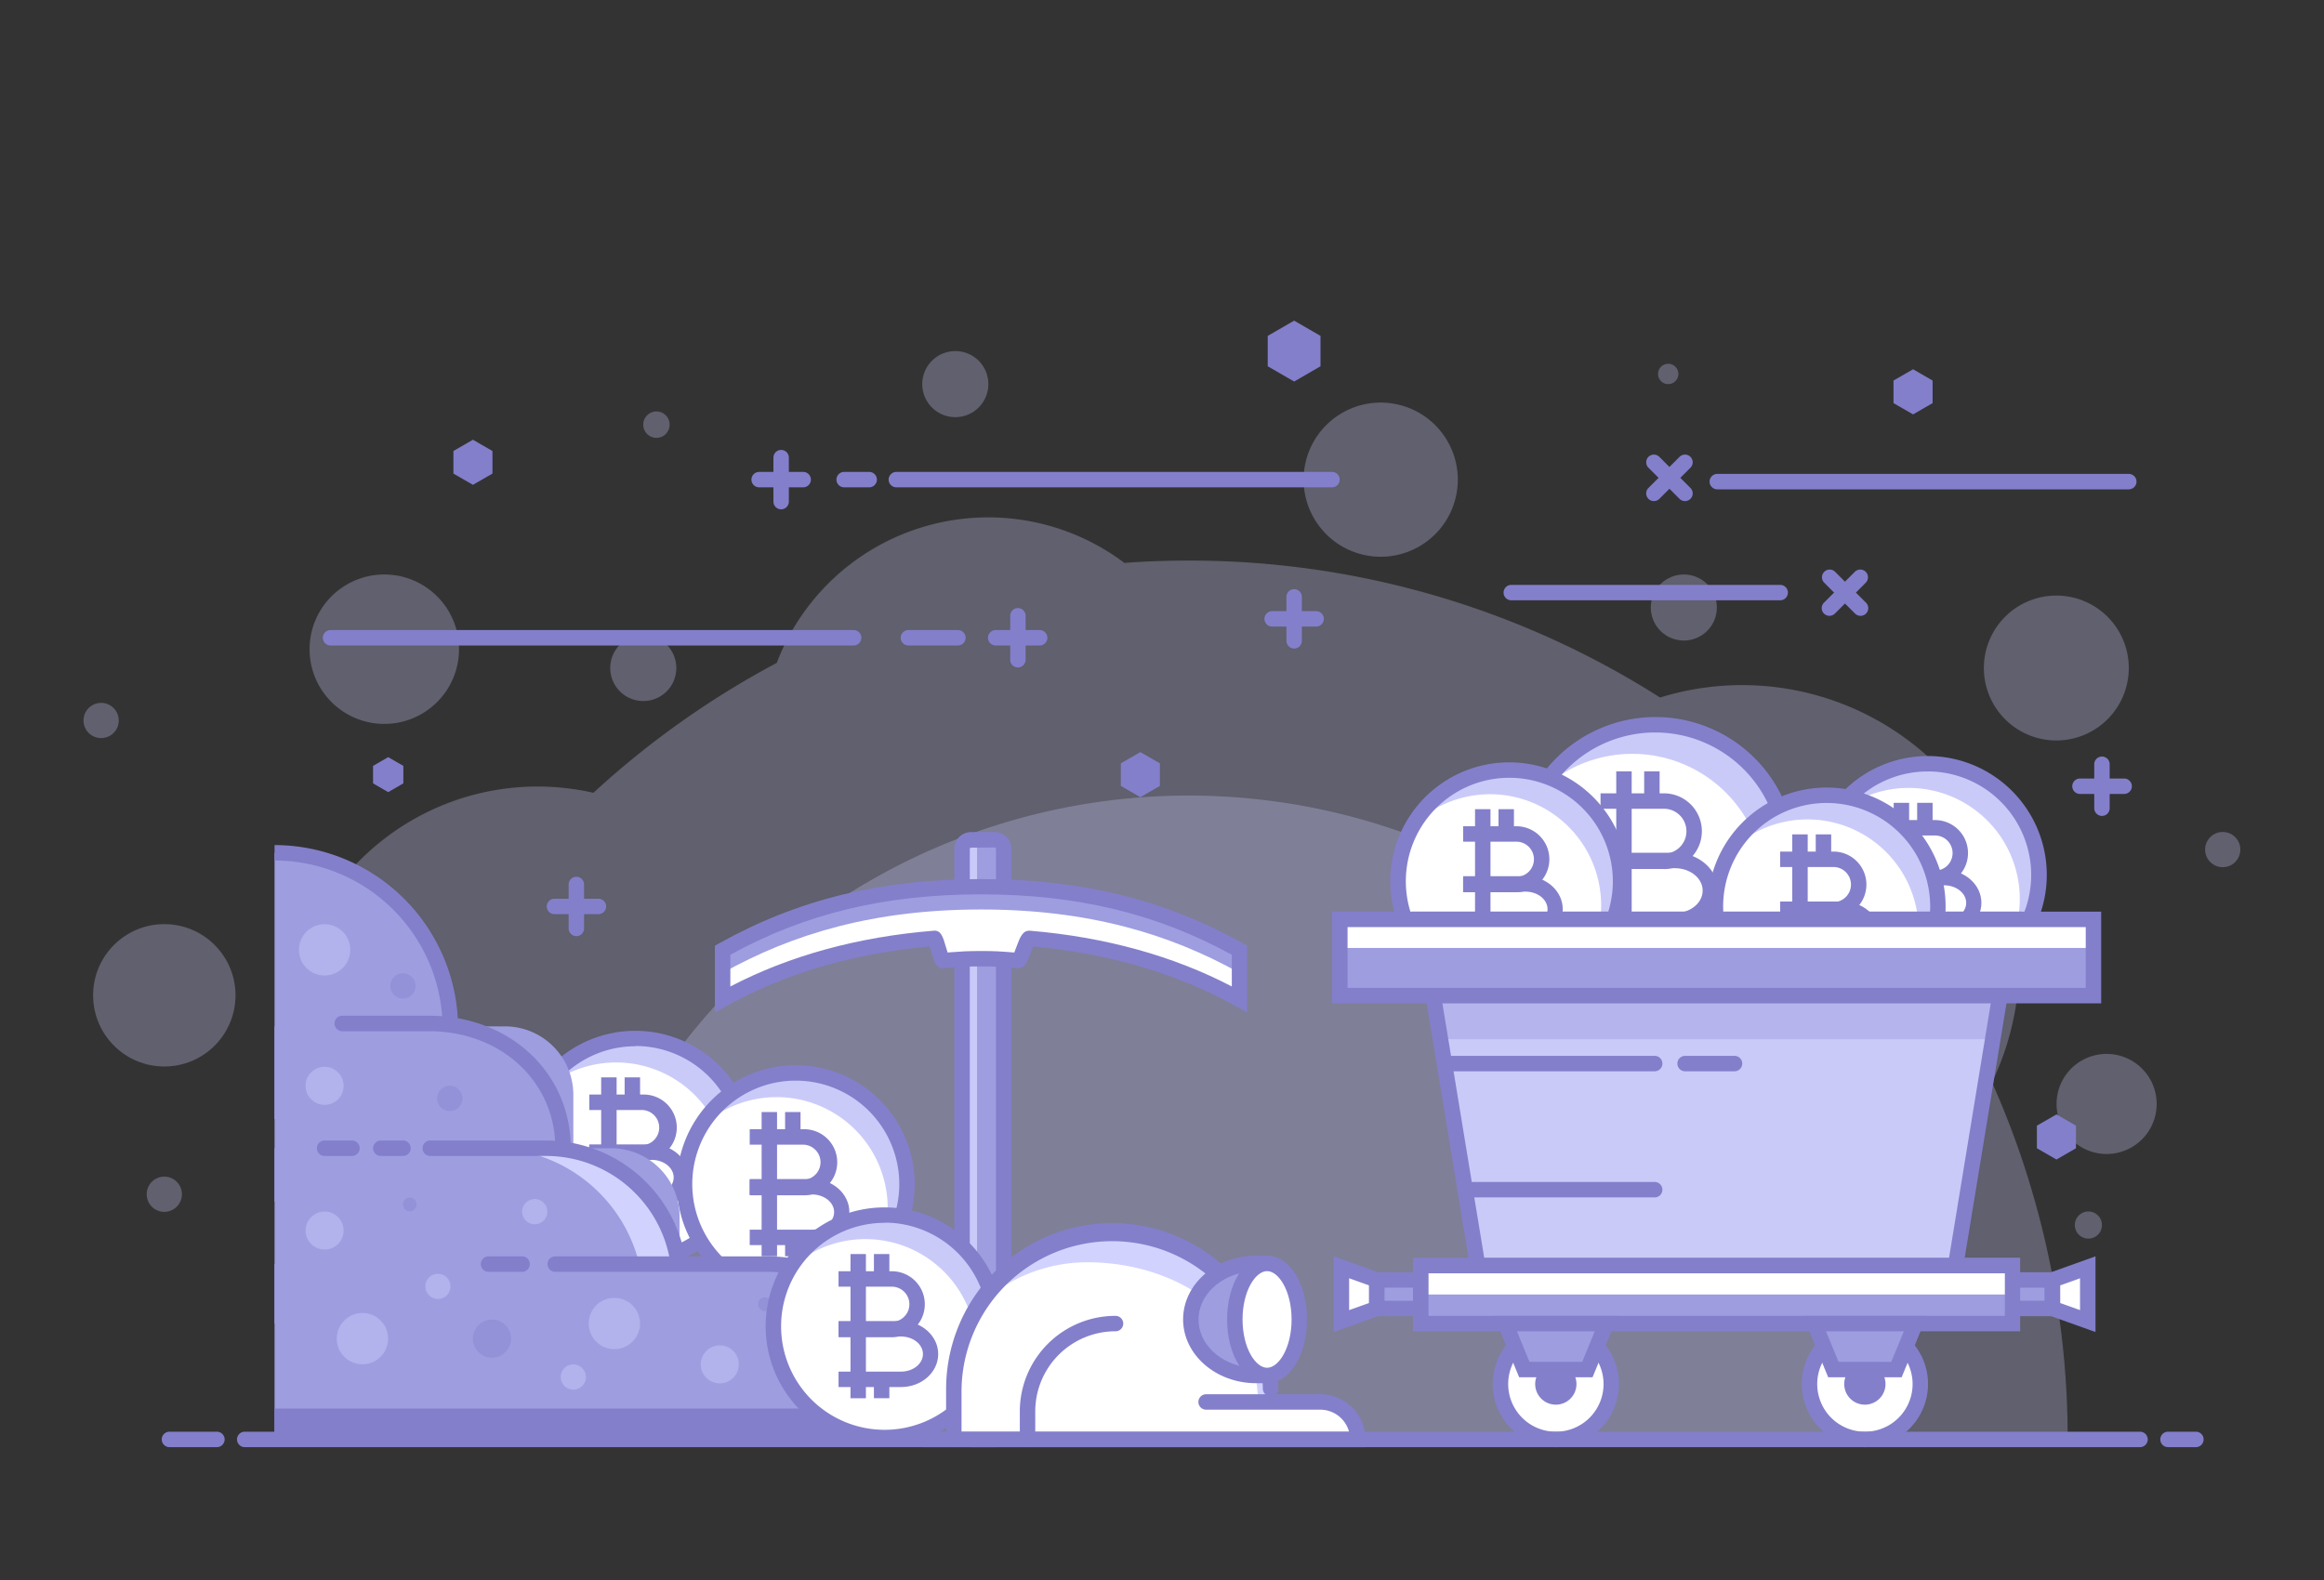 <svg id="Layer_1" data-name="Layer 1" xmlns="http://www.w3.org/2000/svg" viewBox="0 0 500 340"><rect x="0" y="0" width="500" height="340" fill="#333333" stroke="none"/><defs><style>.cls-1{opacity:0.3;}.cls-2{fill:#cacaf9;}.cls-3{fill:#fff;}.cls-4{fill:#837fcb;}.cls-5{fill:#9d9de0;}.cls-6{fill:#d2d2ff;}.cls-7{opacity:0.39;}</style></defs><g class="cls-1"><path class="cls-2" d="M444.85,309.75a188.36,188.36,0,0,0-16.28-76.85,59.64,59.64,0,0,0-71.41-82.8,188.25,188.25,0,0,0-101.43-29.47q-7,0-13.82.5a48.71,48.71,0,0,0-74.8,21.52,190,190,0,0,0-39.44,27.95,54,54,0,0,0-66,52.65,53.76,53.76,0,0,0,12.24,34.23,189,189,0,0,0-7.32,52.27Z"/></g><g class="cls-1"><path class="cls-2" d="M393.11,309.75a137.38,137.38,0,1,0-274.75,0Z"/></g><g class="cls-1"><path class="cls-2" d="M464,237.56a10.77,10.77,0,1,1-10.77-10.77A10.77,10.77,0,0,1,464,237.56Z"/></g><g class="cls-1"><circle class="cls-2" cx="297.04" cy="103.21" r="16.59" transform="translate(128.14 368.46) rotate(-76.67)"/></g><g class="cls-1"><path class="cls-2" d="M145.51,143.75a7.11,7.11,0,1,1-7.1-7.11A7.11,7.11,0,0,1,145.51,143.75Z"/></g><g class="cls-1"><circle class="cls-2" cx="362.27" cy="130.73" r="7.11"/></g><g class="cls-1"><path class="cls-2" d="M212.64,82.66a7.11,7.11,0,1,1-7.1-7.11A7.1,7.1,0,0,1,212.64,82.66Z"/></g><g class="cls-1"><path class="cls-2" d="M452.23,263.61a2.92,2.92,0,1,1-2.92-2.91A2.92,2.92,0,0,1,452.23,263.61Z"/></g><g class="cls-1"><path class="cls-2" d="M361.1,80.47a2.19,2.19,0,1,1-2.19-2.19A2.19,2.19,0,0,1,361.1,80.47Z"/></g><g class="cls-1"><circle class="cls-2" cx="141.23" cy="91.38" r="2.85"/></g><g class="cls-1"><path class="cls-2" d="M25.55,155.05a3.79,3.79,0,1,1-3.79-3.8A3.79,3.79,0,0,1,25.55,155.05Z"/></g><g class="cls-1"><path class="cls-2" d="M482,182.83a3.79,3.79,0,1,1-3.79-3.8A3.79,3.79,0,0,1,482,182.83Z"/></g><g class="cls-1"><circle class="cls-2" cx="82.68" cy="139.7" r="16.08"/></g><g class="cls-1"><path class="cls-2" d="M39.14,257a3.79,3.79,0,1,1-3.79-3.8A3.79,3.79,0,0,1,39.14,257Z"/></g><g class="cls-1"><path class="cls-2" d="M458,143.75a15.59,15.59,0,1,1-15.58-15.59A15.58,15.58,0,0,1,458,143.75Z"/></g><g class="cls-1"><circle class="cls-2" cx="35.35" cy="214.18" r="15.32"/></g><circle class="cls-3" cx="136.69" cy="247.36" r="23.93" transform="translate(-135.54 323.26) rotate(-76.65)"/><path class="cls-2" d="M136.69,223.43a23.89,23.89,0,0,0-20.6,11.79,23.9,23.9,0,0,1,37,29.56,23.91,23.91,0,0,0-16.37-41.35Z"/><path class="cls-4" d="M138.23,249.75H126.78v-3.32h11.45a3.79,3.79,0,0,0,0-7.57H126.78v-3.32h11.45a7.11,7.11,0,1,1,0,14.21Z"/><path class="cls-4" d="M140.21,260.47H126.78v-3.32h13.43c2.61,0,4.73-1.7,4.73-3.78s-2.12-3.78-4.73-3.78H126.78v-3.33h13.43c4.44,0,8,3.19,8,7.11S144.65,260.47,140.21,260.47Z"/><rect class="cls-4" x="129.34" y="231.84" width="3.32" height="31.03"/><rect class="cls-4" x="134.39" y="231.84" width="3.32" height="5.36"/><rect class="cls-4" x="134.39" y="258.81" width="3.32" height="4.06"/><path class="cls-4" d="M136.69,273a25.59,25.59,0,1,1,25.59-25.59A25.62,25.62,0,0,1,136.69,273Zm0-47.86A22.27,22.27,0,1,0,159,247.36,22.29,22.29,0,0,0,136.69,225.09Z"/><path class="cls-3" d="M384.69,184.49A28.53,28.53,0,1,1,356.17,156,28.53,28.53,0,0,1,384.69,184.49Z"/><path class="cls-2" d="M356.17,156A28.48,28.48,0,0,0,331.61,170a28.49,28.49,0,0,1,44.07,35.24A28.5,28.5,0,0,0,356.17,156Z"/><path class="cls-4" d="M358,187H344.35V183.7H358a4.83,4.83,0,0,0,0-9.66H344.35v-3.32H358a8.15,8.15,0,0,1,0,16.3Z"/><path class="cls-4" d="M360.37,199.8h-16v-3.32h16c3.28,0,5.95-2.16,5.95-4.83s-2.67-4.82-5.95-4.82h-16V183.5h16c5.11,0,9.27,3.66,9.27,8.15S365.48,199.8,360.37,199.8Z"/><rect class="cls-4" x="347.73" y="165.99" width="3.32" height="36.99"/><rect class="cls-4" x="353.74" y="165.99" width="3.32" height="6.39"/><rect class="cls-4" x="353.74" y="198.14" width="3.32" height="4.84"/><path class="cls-4" d="M356.17,214.68a30.19,30.19,0,1,1,30.19-30.19A30.23,30.23,0,0,1,356.17,214.68Zm0-57.06A26.87,26.87,0,1,0,383,184.49,26.9,26.9,0,0,0,356.17,157.62Z"/><circle class="cls-3" cx="324.7" cy="189.64" r="23.93" transform="translate(65.23 461.8) rotate(-76.65)"/><path class="cls-2" d="M324.7,165.71a23.89,23.89,0,0,0-20.6,11.79,23.9,23.9,0,0,1,37,29.56,23.91,23.91,0,0,0-16.37-41.35Z"/><path class="cls-4" d="M326.24,192H314.79v-3.32h11.45a3.78,3.78,0,0,0,0-7.56H314.79v-3.32h11.45a7.1,7.1,0,1,1,0,14.2Z"/><path class="cls-4" d="M328.22,202.75H314.79v-3.32h13.43c2.61,0,4.73-1.69,4.73-3.78s-2.12-3.78-4.73-3.78H314.79v-3.32h13.43c4.44,0,8,3.18,8,7.1S332.66,202.75,328.22,202.75Z"/><rect class="cls-4" x="317.35" y="174.13" width="3.32" height="31.03"/><rect class="cls-4" x="322.4" y="174.13" width="3.32" height="5.36"/><rect class="cls-4" x="322.4" y="201.09" width="3.32" height="4.06"/><path class="cls-4" d="M324.7,215.23a25.59,25.59,0,1,1,25.59-25.59A25.62,25.62,0,0,1,324.7,215.23Zm0-47.86A22.27,22.27,0,1,0,347,189.64,22.29,22.29,0,0,0,324.7,167.37Z"/><circle class="cls-3" cx="414.77" cy="188.28" r="23.93" transform="translate(135.84 548.39) rotate(-76.65)"/><path class="cls-2" d="M414.77,164.35a23.89,23.89,0,0,0-20.6,11.79,23.9,23.9,0,0,1,37,29.56,23.91,23.91,0,0,0-16.37-41.35Z"/><path class="cls-4" d="M416.31,190.67H404.86v-3.32h11.45a3.78,3.78,0,1,0,0-7.56H404.86v-3.32h11.45a7.1,7.1,0,1,1,0,14.2Z"/><path class="cls-4" d="M418.29,201.39H404.86v-3.32h13.43c2.61,0,4.73-1.7,4.73-3.78s-2.12-3.78-4.73-3.78H404.86v-3.32h13.43c4.44,0,8,3.18,8,7.1S422.73,201.39,418.29,201.39Z"/><rect class="cls-4" x="407.42" y="172.76" width="3.32" height="31.03"/><rect class="cls-4" x="412.47" y="172.76" width="3.32" height="5.36"/><rect class="cls-4" x="412.47" y="199.73" width="3.32" height="4.06"/><path class="cls-4" d="M414.77,213.87a25.59,25.59,0,1,1,25.59-25.59A25.62,25.62,0,0,1,414.77,213.87Zm0-47.86A22.27,22.27,0,1,0,437,188.28,22.29,22.29,0,0,0,414.77,166Z"/><circle class="cls-3" cx="392.95" cy="195.06" r="23.93" transform="translate(112.46 532.37) rotate(-76.65)"/><path class="cls-2" d="M393,171.13a23.89,23.89,0,0,0-20.6,11.79,23.9,23.9,0,0,1,37,29.56A23.91,23.91,0,0,0,393,171.13Z"/><path class="cls-4" d="M394.49,197.45H383v-3.32h11.45a3.78,3.78,0,1,0,0-7.56H383v-3.32h11.45a7.1,7.1,0,1,1,0,14.2Z"/><path class="cls-4" d="M396.47,208.17H383v-3.32h13.43c2.61,0,4.73-1.69,4.73-3.78s-2.12-3.78-4.73-3.78H383V194h13.43c4.44,0,8,3.18,8,7.1S400.91,208.17,396.47,208.17Z"/><rect class="cls-4" x="385.6" y="179.55" width="3.32" height="31.03"/><rect class="cls-4" x="390.65" y="179.55" width="3.32" height="5.36"/><rect class="cls-4" x="390.65" y="206.51" width="3.32" height="4.06"/><path class="cls-4" d="M393,220.65a25.59,25.59,0,1,1,25.59-25.59A25.62,25.62,0,0,1,393,220.65Zm0-47.86a22.27,22.27,0,1,0,22.27,22.27A22.29,22.29,0,0,0,393,172.79Z"/><circle class="cls-3" cx="171.21" cy="254.81" r="23.93" transform="translate(-116.24 362.58) rotate(-76.65)"/><path class="cls-2" d="M171.21,230.88a23.9,23.9,0,0,0-20.6,11.8,23.9,23.9,0,0,1,37,29.56,23.91,23.91,0,0,0-16.37-41.36Z"/><path class="cls-4" d="M172.75,257.21H161.3v-3.33h11.45a3.78,3.78,0,0,0,0-7.56H161.3V243h11.45a7.11,7.11,0,1,1,0,14.21Z"/><path class="cls-4" d="M174.74,267.93H161.3v-3.32h13.44c2.6,0,4.72-1.7,4.72-3.78s-2.12-3.79-4.72-3.79H161.3v-3.32h13.44c4.43,0,8,3.19,8,7.11S179.17,267.93,174.74,267.93Z"/><rect class="cls-4" x="163.86" y="239.3" width="3.32" height="31.03"/><rect class="cls-4" x="168.91" y="239.3" width="3.32" height="5.36"/><rect class="cls-4" x="168.91" y="266.27" width="3.32" height="4.06"/><path class="cls-4" d="M171.21,280.4a25.59,25.59,0,1,1,25.59-25.59A25.61,25.61,0,0,1,171.21,280.4Zm0-47.86a22.27,22.27,0,1,0,22.27,22.27A22.29,22.29,0,0,0,171.21,232.54Z"/><path class="cls-4" d="M128.75,196.72h-9.46a1.66,1.66,0,0,1,0-3.32h9.46a1.66,1.66,0,0,1,0,3.32Z"/><path class="cls-4" d="M124,201.45a1.66,1.66,0,0,1-1.66-1.66v-9.46a1.66,1.66,0,1,1,3.32,0v9.46A1.66,1.66,0,0,1,124,201.45Z"/><path class="cls-4" d="M457,170.85H447.5a1.66,1.66,0,0,1,0-3.32H457a1.66,1.66,0,1,1,0,3.32Z"/><path class="cls-4" d="M452.23,175.58a1.67,1.67,0,0,1-1.66-1.66v-9.46a1.66,1.66,0,1,1,3.32,0v9.46A1.66,1.66,0,0,1,452.23,175.58Z"/><path class="cls-4" d="M283.16,134.83H273.7a1.66,1.66,0,0,1,0-3.32h9.46a1.66,1.66,0,0,1,0,3.32Z"/><path class="cls-4" d="M278.43,139.56a1.66,1.66,0,0,1-1.66-1.66v-9.46a1.66,1.66,0,1,1,3.32,0v9.46A1.67,1.67,0,0,1,278.43,139.56Z"/><path class="cls-4" d="M393.59,132.52a1.66,1.66,0,0,1-1.17-2.83l6.69-6.69a1.66,1.66,0,0,1,2.35,2.34l-6.69,6.7A1.68,1.68,0,0,1,393.59,132.52Z"/><path class="cls-4" d="M400.28,132.52a1.66,1.66,0,0,1-1.17-.48l-6.69-6.7a1.66,1.66,0,0,1,2.35-2.34l6.69,6.69a1.66,1.66,0,0,1,0,2.35A1.68,1.68,0,0,1,400.28,132.52Z"/><polygon class="cls-4" points="241.14 164.26 245.34 161.84 249.55 164.26 249.55 169.12 245.34 171.55 241.14 169.12 241.14 164.26"/><polygon class="cls-4" points="97.55 97.05 101.75 94.63 105.95 97.05 105.95 101.91 101.75 104.33 97.55 101.91 97.55 97.05"/><polygon class="cls-4" points="407.38 81.89 411.59 79.46 415.79 81.89 415.79 86.75 411.59 89.17 407.38 86.75 407.38 81.89"/><polygon class="cls-4" points="438.23 242.23 442.44 239.81 446.64 242.23 446.64 247.09 442.44 249.52 438.23 247.09 438.23 242.23"/><polygon class="cls-4" points="272.75 72.28 278.43 69 284.1 72.28 284.1 78.82 278.43 82.1 272.75 78.82 272.75 72.28"/><path class="cls-4" d="M286.57,104.87H192.85a1.66,1.66,0,1,1,0-3.32h93.72a1.66,1.66,0,1,1,0,3.32Z"/><path class="cls-4" d="M187,104.87h-5.38a1.66,1.66,0,1,1,0-3.32H187a1.66,1.66,0,1,1,0,3.32Z"/><path class="cls-4" d="M172.8,104.87h-9.47a1.66,1.66,0,0,1,0-3.32h9.47a1.66,1.66,0,1,1,0,3.32Z"/><path class="cls-4" d="M168.06,109.6a1.66,1.66,0,0,1-1.66-1.66V98.48a1.66,1.66,0,1,1,3.32,0v9.46A1.66,1.66,0,0,1,168.06,109.6Z"/><path class="cls-4" d="M223.68,138.9h-9.46a1.66,1.66,0,1,1,0-3.32h9.46a1.66,1.66,0,0,1,0,3.32Z"/><path class="cls-4" d="M219,143.63a1.66,1.66,0,0,1-1.66-1.66v-9.46a1.66,1.66,0,0,1,3.32,0V142A1.66,1.66,0,0,1,219,143.63Z"/><path class="cls-4" d="M362.52,107.83a1.64,1.64,0,0,1-1.17-.48l-6.69-6.7A1.65,1.65,0,0,1,357,98.31l6.69,6.69a1.66,1.66,0,0,1,0,2.35A1.64,1.64,0,0,1,362.52,107.83Z"/><path class="cls-4" d="M355.83,107.83a1.64,1.64,0,0,1-1.17-.48,1.66,1.66,0,0,1,0-2.35l6.69-6.69a1.65,1.65,0,0,1,2.34,2.34l-6.69,6.7A1.64,1.64,0,0,1,355.83,107.83Z"/><path class="cls-4" d="M383,129.18H325.15a1.66,1.66,0,1,1,0-3.32H383a1.66,1.66,0,1,1,0,3.32Z"/><path class="cls-4" d="M183.66,138.9H71.12a1.66,1.66,0,0,1,0-3.32H183.66a1.66,1.66,0,1,1,0,3.32Z"/><path class="cls-4" d="M458,105.3H369.47a1.66,1.66,0,0,1,0-3.32H458a1.66,1.66,0,1,1,0,3.32Z"/><path class="cls-4" d="M206.09,138.9H195.44a1.66,1.66,0,0,1,0-3.32h10.65a1.66,1.66,0,1,1,0,3.32Z"/><polygon class="cls-4" points="80.26 164.81 83.52 162.93 86.78 164.81 86.78 168.57 83.52 170.46 80.26 168.57 80.26 164.81"/><rect class="cls-5" x="206.95" y="180.71" width="8.95" height="129.03" rx="0.87"/><path class="cls-2" d="M210.21,308.32V182.14a1.43,1.43,0,0,1,1.43-1.43h-3.26a1.43,1.43,0,0,0-1.43,1.43V308.32a1.43,1.43,0,0,0,1.43,1.43h3.26A1.43,1.43,0,0,1,210.21,308.32Z"/><path class="cls-4" d="M214,311.41h-5.08a3.61,3.61,0,0,1-3.6-3.6V182.65a3.61,3.61,0,0,1,3.6-3.6H214a3.6,3.6,0,0,1,3.6,3.6V307.81A3.6,3.6,0,0,1,214,311.41Zm-5.08-129a.28.28,0,0,0-.27.28V307.81a.28.28,0,0,0,.27.28H214a.28.28,0,0,0,.28-.28V182.65a.28.28,0,0,0-.28-.28Z"/><path class="cls-3" d="M266.68,204.47c-15.08-8.43-32.6-13.64-55.61-13.64s-40.52,5.21-55.6,13.64v10.59c12.34-6.9,27.43-11.65,45.53-13.14.45,0,1.43,4.81,1.89,4.78,3.57-.26,4.48-.4,8.18-.4s4.46.13,8,.38c.64,0,1.79-4.79,2.43-4.73,18,1.52,32.94,6.25,45.22,13.11Z"/><path class="cls-5" d="M211.07,190.83c-23,0-40.52,5.21-55.6,13.64v4.89c15.08-8.43,32.59-13.65,55.6-13.65s40.53,5.22,55.61,13.65v-4.89C251.6,196,234.08,190.83,211.07,190.83Z"/><path class="cls-4" d="M153.81,217.89V203.5l.85-.47c16.91-9.46,34.83-13.86,56.41-13.86s39.5,4.4,56.42,13.86l.85.47v14.39l-2.47-1.38c-12.54-7-27.21-11.32-43.6-12.83-.16.39-.34.87-.47,1.21-.77,2.07-1.28,3.57-2.88,3.45l-1.78-.13c-2.14-.17-3.21-.25-6.07-.25s-4.07.09-6.3.26l-1.76.13c-1.58.13-2-1.27-2.66-3.57-.1-.33-.22-.75-.34-1.11-16.45,1.5-31.16,5.81-43.73,12.84Zm67.6-17.61h.19c16.19,1.37,30.78,5.4,43.42,12v-6.83c-16.15-8.84-33.32-13-53.95-13s-37.79,4.12-53.94,13v6.83c12.71-6.63,27.41-10.67,43.73-12,1.58-.15,2,1.26,2.67,3.56.11.34.23.76.35,1.13l.64-.05c2.24-.17,3.47-.27,6.55-.27s4.17.09,6.32.26l.83.06c.16-.39.34-.88.47-1.23C219.43,201.74,220,200.28,221.41,200.28Z"/><path class="cls-5" d="M59.07,220.86h49.55a14.73,14.73,0,0,1,14.73,14.73v23a0,0,0,0,1,0,0H59.07a0,0,0,0,1,0,0V220.86A0,0,0,0,1,59.07,220.86Z"/><path class="cls-5" d="M96.9,240.83H59.07V183.51h0A37.83,37.83,0,0,1,96.9,221.34Z"/><path class="cls-5" d="M59.07,247.09h72.41a14.73,14.73,0,0,1,14.73,14.73v23a0,0,0,0,1,0,0H59.07a0,0,0,0,1,0,0V247.09A0,0,0,0,1,59.07,247.09Z"/><path class="cls-6" d="M113.6,247.09h-7.75a32.61,32.61,0,0,1,32.61,32.61v5.11h7.75V279.7A32.61,32.61,0,0,0,113.6,247.09Z"/><path class="cls-5" d="M59.07,272H179.48a14.73,14.73,0,0,1,14.73,14.73v23a0,0,0,0,1,0,0H59.07a0,0,0,0,1,0,0V272A0,0,0,0,1,59.07,272Z"/><path class="cls-4" d="M59.07,303.1v6.65H194.21v-5.12c0-.52-.05-1-.07-1.53Z"/><path class="cls-4" d="M121.14,248.75a1.66,1.66,0,0,1-1.66-1.66c0-14.36-11.7-25.19-27.2-25.19H73.51a1.67,1.67,0,0,1,0-3.33H92.28c17.4,0,30.52,12.26,30.52,28.52A1.67,1.67,0,0,1,121.14,248.75Z"/><path class="cls-4" d="M98.56,221.34H95.24a36.22,36.22,0,0,0-36.17-36.17v-3.32A39.54,39.54,0,0,1,98.56,221.34Z"/><path class="cls-4" d="M145.83,272.94a1.65,1.65,0,0,1-1.63-1.39,27.08,27.08,0,0,0-26.85-22.8H92.57a1.66,1.66,0,0,1,0-3.32h24.78A30.39,30.39,0,0,1,147.48,271a1.67,1.67,0,0,1-1.38,1.9A1.23,1.23,0,0,1,145.83,272.94Z"/><path class="cls-4" d="M86.7,248.75H81.93a1.66,1.66,0,0,1,0-3.32H86.7a1.66,1.66,0,0,1,0,3.32Z"/><path class="cls-4" d="M75.72,248.75H69.84a1.66,1.66,0,0,1,0-3.32h5.88a1.66,1.66,0,0,1,0,3.32Z"/><path class="cls-4" d="M194.21,311.41a1.67,1.67,0,0,1-1.66-1.66v-8.87a27.23,27.23,0,0,0-27.2-27.2H119.46a1.66,1.66,0,1,1,0-3.32h45.89a30.55,30.55,0,0,1,30.52,30.52v8.87A1.66,1.66,0,0,1,194.21,311.41Z"/><path class="cls-4" d="M112.33,273.68h-7.22a1.66,1.66,0,1,1,0-3.32h7.22a1.66,1.66,0,1,1,0,3.32Z"/><g class="cls-7"><circle class="cls-6" cx="77.98" cy="288.06" r="5.53"/></g><g class="cls-7"><circle class="cls-6" cx="69.84" cy="204.4" r="5.53"/></g><g class="cls-7"><circle class="cls-6" cx="132.18" cy="284.81" r="5.53"/></g><g class="cls-7"><circle class="cls-4" cx="105.85" cy="288.06" r="4.1"/></g><g class="cls-7"><circle class="cls-6" cx="69.84" cy="264.8" r="4.1"/></g><g class="cls-7"><circle class="cls-6" cx="154.86" cy="293.6" r="4.1"/></g><g class="cls-7"><circle class="cls-6" cx="69.84" cy="233.66" r="4.1"/></g><g class="cls-7"><circle class="cls-6" cx="94.22" cy="276.82" r="2.72"/></g><g class="cls-7"><circle class="cls-4" cx="179.58" cy="293.6" r="2.72"/></g><g class="cls-7"><path class="cls-4" d="M99.5,236.38a2.72,2.72,0,1,1-2.72-2.72A2.72,2.72,0,0,1,99.5,236.38Z"/></g><g class="cls-7"><circle class="cls-4" cx="86.69" cy="212.17" r="2.72"/></g><g class="cls-7"><circle class="cls-4" cx="164.57" cy="280.64" r="1.47"/></g><g class="cls-7"><path class="cls-4" d="M89.63,259.18a1.47,1.47,0,1,1-1.47-1.46A1.47,1.47,0,0,1,89.63,259.18Z"/></g><g class="cls-7"><path class="cls-6" d="M126.07,296.32a2.72,2.72,0,1,1-2.72-2.72A2.72,2.72,0,0,1,126.07,296.32Z"/></g><g class="cls-7"><path class="cls-6" d="M117.77,260.74a2.72,2.72,0,1,1-2.72-2.72A2.72,2.72,0,0,1,117.77,260.74Z"/></g><circle class="cls-3" cx="190.32" cy="285.37" r="23.93" transform="translate(-131.27 404.68) rotate(-76.65)"/><path class="cls-2" d="M190.32,261.44a23.9,23.9,0,0,0-20.6,11.79,23.9,23.9,0,0,1,37,29.56,23.91,23.91,0,0,0-16.37-41.35Z"/><path class="cls-4" d="M191.87,287.76H180.41v-3.32h11.46a3.78,3.78,0,0,0,0-7.56H180.41v-3.32h11.46a7.1,7.1,0,0,1,0,14.2Z"/><path class="cls-4" d="M193.85,298.48H180.41v-3.32h13.44c2.6,0,4.72-1.69,4.72-3.78s-2.12-3.78-4.72-3.78H180.41v-3.32h13.44c4.43,0,8,3.18,8,7.1S198.28,298.48,193.85,298.48Z"/><rect class="cls-4" x="182.98" y="269.86" width="3.32" height="31.03"/><rect class="cls-4" x="188.02" y="269.86" width="3.32" height="5.36"/><rect class="cls-4" x="188.02" y="296.82" width="3.32" height="4.06"/><path class="cls-4" d="M190.32,311a25.59,25.59,0,1,1,25.59-25.59A25.62,25.62,0,0,1,190.32,311Zm0-47.86a22.27,22.27,0,1,0,22.27,22.27A22.29,22.29,0,0,0,190.32,263.1Z"/><rect class="cls-5" x="296.18" y="275.43" width="13.23" height="6.14"/><path class="cls-4" d="M311.07,283.23H294.52v-9.46h16.55Zm-13.23-3.32h9.9v-2.82h-9.9Z"/><polygon class="cls-3" points="288.6 284.28 296.18 281.57 296.18 275.43 288.6 272.71 288.6 284.28"/><path class="cls-4" d="M286.94,286.64V270.35l10.9,3.91v8.48Zm3.32-11.57v6.85l4.26-1.52v-3.8Z"/><rect class="cls-5" x="428.37" y="275.43" width="13.23" height="6.14" transform="translate(869.96 557) rotate(180)"/><path class="cls-4" d="M443.25,283.23H426.71v-9.46h16.54ZM430,279.91h9.9v-2.82H430Z"/><polygon class="cls-3" points="449.18 284.28 441.59 281.57 441.59 275.43 449.18 272.71 449.18 284.28"/><path class="cls-4" d="M450.84,286.64l-10.91-3.9v-8.48l10.91-3.91Zm-7.59-6.24,4.26,1.52v-6.85l-4.26,1.53Z"/><path class="cls-3" d="M346.65,297.83a11.92,11.92,0,1,1-11.92-11.92A11.92,11.92,0,0,1,346.65,297.83Z"/><path class="cls-4" d="M339.17,297.83a4.44,4.44,0,1,1-4.44-4.44A4.43,4.43,0,0,1,339.17,297.83Z"/><path class="cls-4" d="M334.74,311.41a13.58,13.58,0,1,1,13.57-13.58A13.6,13.6,0,0,1,334.74,311.41Zm0-23.84A10.26,10.26,0,1,0,345,297.83,10.27,10.27,0,0,0,334.74,287.57Z"/><path class="cls-3" d="M413.15,297.83a11.92,11.92,0,1,1-11.92-11.92A11.92,11.92,0,0,1,413.15,297.83Z"/><path class="cls-4" d="M405.66,297.83a4.44,4.44,0,1,1-4.43-4.44A4.43,4.43,0,0,1,405.66,297.83Z"/><path class="cls-4" d="M401.23,311.41a13.58,13.58,0,1,1,13.58-13.58A13.6,13.6,0,0,1,401.23,311.41Zm0-23.84a10.26,10.26,0,1,0,10.26,10.26A10.27,10.27,0,0,0,401.23,287.57Z"/><polygon class="cls-2" points="419.4 280.44 319.25 280.44 305.68 197.84 432.98 197.84 419.4 280.44"/><g class="cls-1"><polygon class="cls-4" points="428.74 223.62 432.98 197.84 305.68 197.84 309.91 223.62 428.74 223.62"/></g><path class="cls-4" d="M420.82,282.1h-103l-14.12-85.92H434.93Zm-100.16-3.32H418l13-79.28H307.63Z"/><rect class="cls-5" x="288.26" y="197.84" width="162.14" height="16.41"/><rect class="cls-3" x="288.26" y="197.84" width="162.14" height="6.15"/><path class="cls-4" d="M452.06,215.91H286.59V196.18H452.06Zm-162.14-3.32H448.74V199.5H289.92Z"/><rect class="cls-5" x="305.68" y="272.3" width="127.3" height="12.52"/><rect class="cls-3" x="305.68" y="272.3" width="127.3" height="6.26"/><path class="cls-4" d="M434.63,286.48H304V270.64H434.63Zm-127.29-3.32h124V274h-124Z"/><path class="cls-4" d="M356,230.53H312.12a1.66,1.66,0,0,1,0-3.32H356a1.66,1.66,0,0,1,0,3.32Z"/><path class="cls-4" d="M356,257.67H315.23a1.66,1.66,0,0,1,0-3.32H356a1.66,1.66,0,0,1,0,3.32Z"/><path class="cls-4" d="M373.18,230.53H362.54a1.66,1.66,0,0,1,0-3.32h10.64a1.66,1.66,0,0,1,0,3.32Z"/><polygon class="cls-5" points="341.52 294.72 327.95 294.72 323.88 284.82 345.59 284.82 341.52 294.72"/><path class="cls-4" d="M342.63,296.38H326.84l-5.44-13.22h26.67Zm-13.57-3.32h11.35l2.7-6.58H326.36Z"/><polygon class="cls-5" points="408.01 294.72 394.44 294.72 390.37 284.82 412.08 284.82 408.01 294.72"/><path class="cls-4" d="M409.13,296.38h-15.8l-5.44-13.22h26.67Zm-13.57-3.32H406.9l2.71-6.58H392.85Z"/><path class="cls-3" d="M284.06,301.69h-10.7v-2.75a34.07,34.07,0,0,0-34.07-34.07h0a34.07,34.07,0,0,0-34.07,34.07V309l-6.65.72h93.55A8.06,8.06,0,0,0,284.06,301.69Z"/><path class="cls-6" d="M273.36,301.69v-2.75a34.07,34.07,0,0,0-34.07-34.07h0a34,34,0,0,0-29,16.33,34,34,0,0,1,23.64-9.57h0c18.82,0,36.7,11.19,36.7,30Z"/><polygon class="cls-6" points="199.8 309.61 198.57 309.75 199.8 309.75 199.8 309.61"/><path class="cls-4" d="M293.78,311.41H198.57a1.66,1.66,0,1,1,0-3.32h91.67a6.41,6.41,0,0,0-6.18-4.74H259.49a1.66,1.66,0,1,1,0-3.32h24.57a9.73,9.73,0,0,1,9.72,9.72Z"/><path class="cls-4" d="M205.21,311.41a1.67,1.67,0,0,1-1.66-1.66V298.94a35.74,35.74,0,0,1,71.48,0,1.67,1.67,0,0,1-3.33,0,32.42,32.42,0,0,0-64.83,0v10.81A1.66,1.66,0,0,1,205.21,311.41Z"/><path class="cls-4" d="M221.07,311.41a1.66,1.66,0,0,1-1.66-1.66v-6A20.57,20.57,0,0,1,240,283.16a1.66,1.66,0,1,1,0,3.32,17.25,17.25,0,0,0-17.27,17.26v6A1.66,1.66,0,0,1,221.07,311.41Z"/><path class="cls-5" d="M270.24,271.87c-7.75,0-14,5.4-14,12.06s6.29,12.06,14,12.06Z"/><path class="cls-4" d="M271.9,297.65h-1.66c-8.66,0-15.7-6.15-15.7-13.72s7-13.72,15.7-13.72h1.66Zm-3.32-24c-6,.69-10.72,5.05-10.72,10.31s4.68,9.63,10.72,10.31Z"/><path class="cls-3" d="M279.54,283.93c0,6.66-3.1,12.06-6.93,12.06s-6.94-5.4-6.94-12.06,3.11-12.06,6.94-12.06S279.54,277.27,279.54,283.93Z"/><path class="cls-4" d="M272.61,297.65c-4.82,0-8.6-6-8.6-13.72s3.78-13.72,8.6-13.72,8.59,6,8.59,13.72S277.42,297.65,272.61,297.65Zm0-24.12c-2.5,0-5.28,4.27-5.28,10.4s2.78,10.4,5.28,10.4,5.27-4.27,5.27-10.4S275.1,273.53,272.61,273.53Z"/><path class="cls-4" d="M460.42,311.41H52.65a1.66,1.66,0,1,1,0-3.32H460.42a1.66,1.66,0,0,1,0,3.32Z"/><path class="cls-4" d="M472.44,311.41h-6a1.66,1.66,0,0,1,0-3.32h6a1.66,1.66,0,0,1,0,3.32Z"/><path class="cls-4" d="M46.67,311.41H36.46a1.66,1.66,0,1,1,0-3.32H46.67a1.66,1.66,0,0,1,0,3.32Z"/></svg>